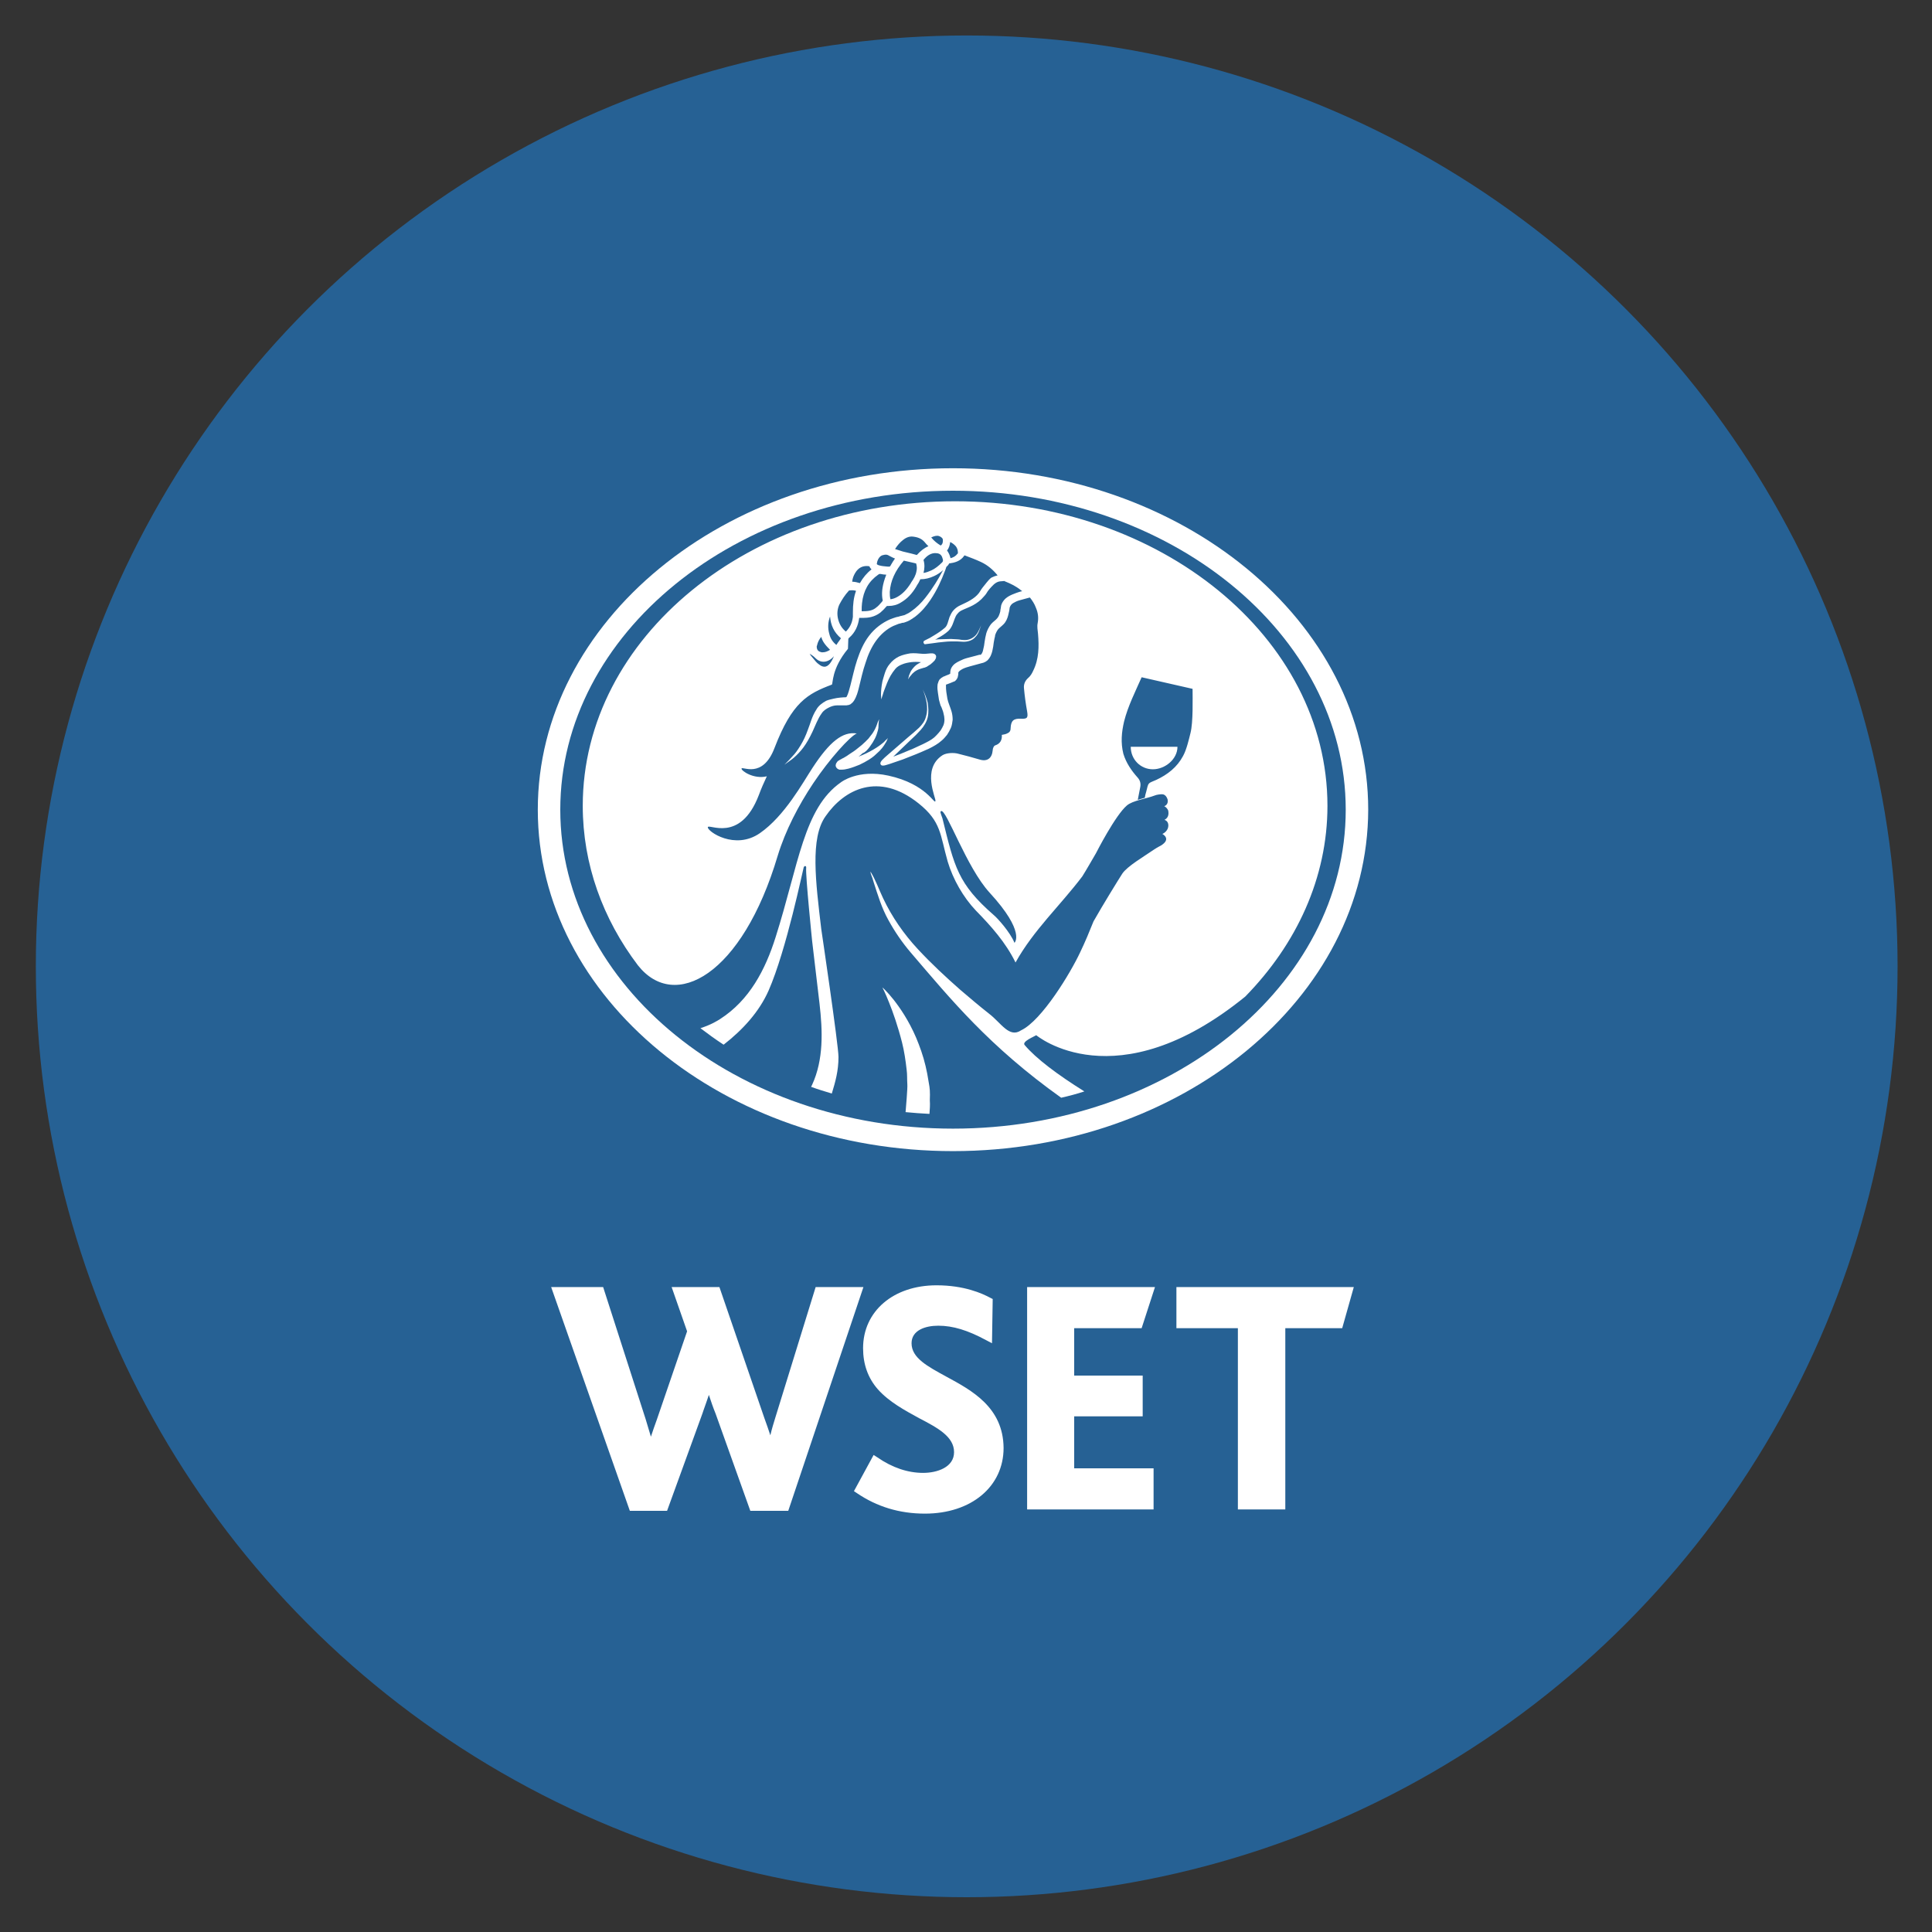 <?xml version="1.0" encoding="UTF-8"?> <!-- Generator: Adobe Illustrator 23.0.3, SVG Export Plug-In . SVG Version: 6.00 Build 0) --> <svg xmlns="http://www.w3.org/2000/svg" xmlns:xlink="http://www.w3.org/1999/xlink" id="Layer_1" x="0px" y="0px" viewBox="0 0 550 550" style="enable-background:new 0 0 550 550;" xml:space="preserve"><rect x="0" y="0" width="550" height="550" fill="#333333" stroke="none"/> <style type="text/css"> .st0{fill:#266194;} .st1{clip-path:url(#SVGID_1_);fill:#FFFFFF;} </style> <circle class="st0" cx="275.2" cy="275.1" r="265"></circle> <g> <defs> <rect id="SVGID_3_" x="129" y="128.4" width="300" height="336.7"></rect> </defs> <clipPath id="SVGID_1_"> <use xlink:href="#SVGID_3_" style="overflow:visible;"></use> </clipPath> <path class="st1" d="M232.2,366.4l-11.4,36.9c-0.6,1.9-1.1,3.6-1.5,5.3c-0.5-1.6-1.1-3.2-1.7-4.9l-12.8-37.3h-13.6l4.4,12.6 l-8.6,25.1c-0.6,1.7-1.2,3.3-1.7,4.9c-0.5-1.7-1-3.4-1.5-5l-12.1-37.6h-14.8l22.4,63.7h10.6l10.1-27.8l0.3-0.9 c0.5-1.4,1-2.8,1.5-4.3c0.6,1.8,1.2,3.6,1.9,5.3l9.9,27.7h10.8l21.4-63.7H232.2z"></path> <path class="st1" d="M269.4,391.9c-5.3-2.9-9.9-5.3-9.9-9.5c0-3.7,3.9-5,7.6-5c4.2,0,8.4,1.3,13.6,4.1l1.7,0.9l0.2-12.6l-0.6-0.3 c-2.4-1.3-7.5-3.6-15.4-3.6c-12.3,0-20.9,7.4-20.9,17.9c0,4.6,1.4,8.5,4.2,11.7c3.2,3.6,7.7,6,11.7,8.2c5.4,2.8,10,5.3,10,9.7 c0,4.3-4.8,5.9-8.8,5.9c-4.4,0-8.8-1.5-13-4.4l-1.1-0.7l-5.6,10.3l0.9,0.6c5.6,3.8,12,5.8,19.3,5.8c13.2,0,22.4-7.7,22.4-18.7 C285.6,400.6,276.6,395.8,269.4,391.9"></path> <polygon class="st1" points="325,378.1 328.8,366.4 292.4,366.4 292.4,429.7 328.4,429.7 328.4,418 305.8,418 305.8,403.2 325.3,403.2 325.3,391.6 305.8,391.6 305.8,378.1 "></polygon> <polygon class="st1" points="334.9,366.4 334.9,378.1 352.4,378.1 352.4,429.7 365.9,429.7 365.9,378.1 382.1,378.1 385.4,366.4 "></polygon> <path class="st1" d="M271.3,327.7c-65.2,0-118.2-43.6-118.2-97.2c0-53.6,53-97.2,118.2-97.2c65.2,0,118.2,43.6,118.2,97.2 C389.4,284.1,336.4,327.7,271.3,327.7 M271.3,139.7c-61.7,0-111.8,40.7-111.8,90.8c0,50.1,50.2,90.8,111.8,90.8 c61.7,0,111.8-40.7,111.8-90.8C383.1,180.4,333,139.7,271.3,139.7"></path> <path class="st1" d="M328.2,219c3.5,0,7-2.9,7-6.4h-13.3C321.9,216.2,324.7,219,328.2,219"></path> <path class="st1" d="M221.4,243.6c2.2-7.2,5.9-14.3,10.1-20.6c4.6-6.9,10.5-13.4,12.4-14.2c-4-0.6-7.7,2.3-12.6,9.8 c-2.7,4.1-7.9,13.7-15,18.6c-7.1,4.9-14.9-0.5-14.8-1.7c0.1-1.2,9.2,4.7,14.5-9.1c0.7-1.9,1.5-3.7,2.3-5.4 c-3.8,0.9-7.3-1.6-7.2-2.2c0.1-0.8,6,3.1,9.4-5.9c5-13,9.4-15.4,16.3-18c0.4-0.2-0.2-4.4,4.6-10.2c0,0,0.1-2.5,0.1-2.8 c0.1-0.3,0.3-0.4,0.3-0.4c1.6-1.4,2.5-3.3,2.8-5.6c0.4,0,0.7,0,1.1,0c1.4,0,3.2-0.2,4.9-1.5c0.6-0.5,1.2-1.1,1.7-1.7l0.2-0.2l0.5,0 c1.2,0,2.4-0.3,3.5-1c1.7-1,3.1-2.4,4.4-4.6l0.1-0.2c0.4-0.6,0.7-1.1,1-1.8c1.4,0,2.6-0.3,3.9-0.9c0.9-0.4,1.8-1,2.6-1.7 c-0.1,0.2-0.2,0.3-0.3,0.5c-1,1.9-2.6,4.6-4.8,7.4c-1.1,1.4-2.5,2.8-4.1,3.9c-0.2,0.1-0.4,0.3-0.6,0.4l-0.6,0.3 c-0.2,0.1-0.4,0.2-0.6,0.3l-0.8,0.2l-0.4,0.1l-0.1,0c0,0-0.2,0.1-0.2,0.1l-0.9,0.2c-0.6,0.2-1.2,0.4-1.7,0.6c-2.3,1-4.4,2.6-6,4.7 c-1.6,2.1-2.6,4.5-3.4,6.9c-0.8,2.4-1.3,4.9-1.9,7.2c-0.3,1.1-0.6,2.3-1,3.1c-0.1,0.1-0.1,0.1-0.1,0.2c-0.1,0.1-0.3,0.1-0.3,0.1 c-0.6,0-2.2,0.1-3.4,0.4c-0.8,0.2-1.4,0.3-2.1,0.6c-1.1,0.6-2.2,1.4-2.8,2.5c-1.3,2-1.7,4-2.4,5.7c-0.6,1.7-1.3,3.2-2.1,4.5 c-0.8,1.3-1.5,2.3-2.3,3.1c-0.7,0.8-1.3,1.4-1.7,1.8c-0.4,0.4-0.6,0.6-0.6,0.6s0.3-0.2,0.7-0.5c0.5-0.4,1.2-0.8,2-1.5 c0.8-0.7,1.8-1.7,2.7-2.9c0.9-1.2,1.8-2.8,2.6-4.5c0.8-1.7,1.5-3.7,2.6-5.2c0.5-0.8,1.3-1.3,2.1-1.7c1.4-0.7,2.4-0.6,3-0.6 c0.5,0,1.1,0,1.6,0l0.4,0c0,0,0.4-0.1,0.6-0.1c0.2-0.1,0.3-0.1,0.5-0.2c0.2-0.2,0.4-0.3,0.6-0.5l0.4-0.5c0.8-1.3,1.1-2.5,1.4-3.7 c0.6-2.4,1.1-4.8,1.9-7.1c0.7-2.3,1.7-4.5,3-6.3c1.3-1.8,3-3.3,4.9-4.2c0.5-0.2,1-0.4,1.5-0.6l0.8-0.2l0.2-0.1l0.1,0 c0,0,0.1,0,0.1,0l0.1,0l0.4-0.1l0.8-0.3c0.3-0.1,0.6-0.3,0.8-0.4l0.8-0.5c0.2-0.2,0.5-0.3,0.7-0.5c1.8-1.4,3.1-3,4.2-4.6 c2.1-3.1,3.3-6,4.1-8.1c0.2-0.5,0.4-1,0.5-1.4c0.1-0.1,0.2-0.2,0.4-0.4c0.2-0.2,0.3-0.4,0.4-0.6c1.5-0.2,3.2-0.6,4.3-2.2 c0,0,0-0.1,0.1-0.1c1.6,0.6,3.2,1.2,4.7,1.9c1.9,0.9,3.4,2.2,4.7,3.8c-0.5,0.1-1.1,0.3-1.7,0.6c-0.2,0.1-0.4,0.3-0.5,0.4l-0.3,0.3 l-0.6,0.7c-0.4,0.5-0.8,1-1.2,1.5c-0.4,0.5-0.7,1.1-1,1.5c-0.7,0.9-1.5,1.5-2.5,2.1c-1,0.6-2,1-3.2,1.6c-0.7,0.4-1.2,0.8-1.7,1.4 c-0.5,0.6-0.7,1.2-1,1.8c-0.4,1.2-0.6,2.4-1.3,3c-0.8,0.7-1.8,1.4-2.8,2l-1.5,0.9l-0.8,0.4l-0.4,0.2c0,0-0.4,0.2-0.5,0.3 c-0.3,0.4,0.1,0.9,0.3,0.9c0.2,0,3.8-0.5,3.8-0.5c1.2-0.1,2.4-0.3,3.6-0.3c0.6,0,1.2,0,1.8,0c0.6,0,1.2,0.1,1.8,0.1 c1.3,0,2.6-0.4,3.4-1.4c0.9-0.9,1.2-2.2,1.6-3.3c-0.5,1.1-0.9,2.3-1.8,3.1c-0.9,0.8-2,1.2-3.2,1.1c-0.6,0-1.2-0.2-1.8-0.2 c-0.6,0-1.2-0.1-1.8-0.1c-1.2,0-2.4,0.1-3.6,0.1l-0.9,0.1c0.2-0.1,0.5-0.2,0.7-0.4c1.1-0.6,2.1-1.2,3.1-2.1 c1.1-1.1,1.4-2.5,1.8-3.5c0.2-0.5,0.4-1,0.8-1.4c0.3-0.4,0.7-0.7,1.1-0.9c1-0.5,2.2-0.9,3.3-1.5c1.1-0.6,2.2-1.4,3.1-2.5 c0.5-0.5,0.8-1,1.1-1.5c0.3-0.4,0.7-0.9,1.1-1.3l0.6-0.6c0,0,0.8-0.8,1.8-0.9c0.4,0,0.8-0.1,1.2-0.1c0.1,0,0.1,0.1,0.2,0.1 c0.8,0.3,1.6,0.7,2.4,1.1c1.6,0.9,2.1,1.4,2.1,1.4c0.1,0.1,0.3,0.2,0.4,0.3c-0.6,0.1-1.1,0.3-1.7,0.5c-0.8,0.3-1.6,0.6-2.4,1.1 c-0.8,0.5-1.6,1.4-1.9,2.5l-0.1,0.7l-0.1,0.5c0,0.4-0.1,0.7-0.2,1c-0.2,0.6-0.4,1.1-0.8,1.5c-0.3,0.4-1.1,0.9-1.7,1.6 c-0.6,0.8-1,1.6-1.3,2.5c-0.1,0.4-0.2,0.9-0.3,1.3l-0.2,1.2c-0.1,0.8-0.2,1.5-0.4,2.2c-0.1,0.7-0.4,1.2-0.6,1.4 c-0.1,0.1-0.1,0.1-0.2,0.1c0,0,0,0-0.1,0l-0.1,0l-0.1,0c0,0-1.1,0.3-1.1,0.3c-0.8,0.2-1.5,0.4-2.3,0.6c-0.8,0.2-1.5,0.5-2.3,0.9 c-0.4,0.2-0.8,0.4-1.2,0.7c-0.4,0.3-0.8,0.7-1.1,1.3c-0.3,0.6-0.3,1.4-0.3,1.6c-0.5,0.3-1,0.4-1.6,0.7c-0.2,0.1-0.4,0.1-0.6,0.3 c-0.3,0.1-0.5,0.4-0.8,0.6c-0.2,0.3-0.3,0.5-0.4,0.8c0,0.2-0.1,0.2-0.1,0.3c0,0.1-0.1,0.3-0.1,0.4c-0.1,1,0,1.6,0.1,2.3 c0.1,0.7,0.2,1.4,0.3,2c0.1,0.3,0.2,0.7,0.3,1.1c0.1,0.4,0.2,0.7,0.4,1c0.2,0.6,0.5,1.2,0.6,1.8c0.3,1.1,0.4,2.2,0,3.3 c-0.2,0.5-0.5,1-0.8,1.5c-0.4,0.5-0.7,0.9-1.2,1.4c-0.8,0.9-1.8,1.5-3,2.1c-1.1,0.6-2.4,1.1-3.6,1.7l-3.6,1.5l-2.1,0.8l5-4.8 c1-0.9,1.9-1.8,2.8-2.8c0.9-1,1.7-2.3,2-3.6c0.3-1.4,0.2-2.7,0-4.1c-0.3-1.3-0.8-2.6-1.4-3.8c0.5,1.2,0.9,2.5,1.1,3.8 c0.2,1.3,0.2,2.6-0.2,3.9c-0.3,1.3-1.1,2.3-2,3.2c-1,0.9-2,1.8-3,2.6c-2,1.7-4,3.5-6,5.2c-0.5,0.4-1,0.9-1.5,1.4l-0.3,0.4 c0,0-0.5,0.7,0.2,1.1c0.4,0.1,0.8,0,0.8,0l0.4-0.1l1-0.3l3.8-1.3l3.8-1.5c1.2-0.5,2.4-1,3.7-1.6c1.2-0.6,2.5-1.3,3.6-2.3 c0.5-0.4,1-1,1.5-1.6c0.4-0.6,0.8-1.3,1.1-2c0.3-0.7,0.4-1.5,0.5-2.3c0-0.8-0.1-1.6-0.3-2.3c-0.4-1.4-1-2.6-1.2-3.7 c-0.1-0.6-0.2-1.3-0.3-1.9c-0.1-0.6-0.1-1.3-0.1-1.7c0-0.1,0,0,0-0.1c0-0.1,0-0.2,0-0.2c0,0,0,0,0-0.1c0.1,0,0.2-0.1,0.3-0.1 c0.6-0.2,1.3-0.5,2-0.8l0.1,0c0.3-0.2,0.6-0.5,0.8-0.9c0.1-0.2,0.2-0.4,0.2-0.6c0-0.2,0.1-0.3,0.1-0.5c0-0.5,0-0.6,0.1-0.7 c0.1-0.2,0.6-0.6,1.2-0.9c0.6-0.3,1.3-0.5,2-0.7c0.7-0.2,1.4-0.4,2.2-0.6l1.1-0.3l0.4-0.1c0.1,0,0.3-0.1,0.5-0.2 c0.3-0.1,0.5-0.3,0.8-0.5c0.9-0.9,1.2-1.9,1.4-2.7c0.2-0.8,0.3-1.6,0.4-2.4l0.2-1.1c0.1-0.4,0.2-0.7,0.2-1c0.2-0.6,0.5-1.2,0.8-1.6 c0.3-0.4,0.9-0.8,1.6-1.5c0.7-0.7,1.1-1.7,1.3-2.5c0.1-0.4,0.2-0.9,0.3-1.3l0.1-0.6c0,0,0-0.1,0-0.1l0-0.1l0.1-0.3 c0.1-0.3,0.4-0.8,0.9-1.1c0.5-0.3,1.1-0.6,1.8-0.8c0.7-0.2,1.4-0.4,2.2-0.6c0.2-0.1,0.5-0.1,0.8-0.2c0.7,0.9,1.3,1.8,1.7,2.9 c0.6,1.4,0.8,2.8,0.5,4.4c-0.2,1,0,2,0.1,3c0.3,3.6,0.3,7.2-1.4,10.6c-0.3,0.7-0.8,1.5-1.4,2c-0.9,0.8-1.3,1.8-1.2,2.9 c0.2,2.2,0.5,4.4,0.9,6.6c0.3,1.8,0.1,2.2-1.8,2.1c-2.1-0.1-2.8,0.6-2.9,2.7c0,0.8-0.3,1.2-1,1.5c-0.4,0.2-0.9,0.3-1.5,0.4 c0.1,1.4-0.4,2.5-1.9,3c-0.4,0.1-0.7,0.9-0.7,1.4c-0.2,2.3-1.6,3.3-3.8,2.6c-2-0.6-3.9-1.1-5.9-1.6c-1.3-0.4-3.5-0.3-4.6,0.4 c-6,3.9-1.8,12.2-2,13c-0.2,1.3-2.4-4.8-13.4-7.2c-8.7-1.9-13.5,1.9-13.5,1.9c-10.6,7.4-12,23.3-18.6,44.1 c-2.9,9.2-7.4,17.9-15.8,23.3c-0.8,0.5-2.5,1.6-5.6,2.6c2.1,1.6,4.3,3.2,6.6,4.7c5.4-4.2,10.1-9.3,12.8-15.4 c5.1-11.6,9.8-34.6,10-35.1c0.2-0.5,0.8-0.5,0.7,0.2c-0.2,2.2,1.7,20.8,1.7,20.8l2.1,17.8c0.9,7.8,1.2,15.9-2.1,23.1 c-0.1,0.2-0.2,0.4-0.3,0.6c1.9,0.7,3.9,1.3,5.9,1.9c1-3.3,1.9-6.4,1.9-10.4c0-3.4-4.9-36.4-4.9-36.4c-1.6-13.5-3.2-25.9,1.2-32.1 c5.3-7.7,15.1-12.8,26.5-3.7c6.5,5.2,6.1,8.9,8.3,16.6c1.5,5,4.4,10.1,8,13.9c4.4,4.5,8.5,9.1,11.3,14.8c5.1-9.2,12.8-16.3,19-24.5 c1.2-1.9,2.9-4.9,3.9-6.6c0.1-0.2,5.5-10.8,8.8-13.6c1.6-1.4,5.8-2,7.8-2.8c0.7-0.3,1.7-0.4,2.2-0.4c1.1,0,1.5,1.2,1.6,1.5 c0.3,1.5-0.9,1.9-1,1.9c0.4,0.1,1.1,0.8,1.2,1.4c0.3,1.8-0.8,2.3-1.1,2.5c0,0,1,0.2,1.1,1.4c0.1,1.9-1.7,2.6-1.7,2.6 s2.7,1.4-0.4,3.3c0,0-1,0.5-1.9,1.1c-2.9,2-7.7,4.8-9.1,6.9c-1.1,1.7-5.6,9-8.2,13.6c-1.2,3-2.4,5.9-3.8,8.8 c-2.7,5.8-10.9,19.4-16.8,22.2c-3.4,2.3-5.7-2.1-9.1-4.7c-2.8-2.2-5.5-4.5-8.2-6.8c-4.2-3.7-8.3-7.5-12.1-11.6 c-4-4.3-7.4-9.2-9.9-14.5c-1.2-2.5-2.1-5.2-3.6-7.6c0,0.3,0.1,0.6,0.2,0.9c0.3,0.7,0.5,1.4,0.7,2.1c1.2,3.7,2.3,7.4,4.2,10.8 c1.8,3.3,4,6.5,6.4,9.3c11.4,13.3,22.2,26.6,42.8,41.3c2.2-0.5,4.5-1.1,6.6-1.8c-7.7-4.8-13.8-9.4-17-13.2c-0.9-1,2.9-2.5,3.3-2.8 c0,0,22.6,19,59.5-11c14.6-14.9,23.4-33.8,23.4-54.3c0-47.9-47.5-86.7-106-86.7c-58.6,0-106,38.8-106,86.7 c0,16.6,5.7,32.2,15.7,45.4C192.1,288.1,211.3,277.6,221.4,243.6 M263,182.9L263,182.9C263,182.9,263,182.9,263,182.9 M288.8,268.4 c-1.2-3-4.9-7.1-5.9-7.9c-10.2-8.9-11.2-13.7-14.6-27.5c-0.6-1.7-0.7-1.9-0.4-2.1c1.5-0.7,7.2,16,13.8,23.2 C292.1,265.4,288.8,268.4,288.8,268.4 M320,205.4c1.1-4.4,3.2-8.5,5-12.6l14.5,3.3c0,2.7,0.2,9.5-0.6,12.6 c-0.4,1.6-1.1,4.7-2.1,6.5c-1.7,3.2-4.4,5.3-7.6,6.8c-2.5,1.1-2.2,0.6-2.9,3.4c-0.2,0.6-0.3,1.1-0.4,1.7l-2,0.6 c0.2-1.2,0.5-2.4,0.7-3.6c0.2-1,0-1.9-0.7-2.7c-1.8-2-3.3-4.2-4.1-6.8C319,211.4,319.3,208.4,320,205.4 M270.5,154.3 c0.6,0.3,1,0.6,1.4,1c0.6,0.6,0.8,1.3,0.8,2.1c0,0.1,0,0.2-0.1,0.2c-0.5,0.7-1.2,1.1-2,1.3c-0.2-0.8-0.5-1.5-1-2.2 C270.2,156,270.4,155.1,270.5,154.3 M260.9,162.6c-0.2,1.2-0.8,2.2-1.5,3.2l-0.1,0.2c-1.2,1.9-2.4,3.1-3.8,3.9 c-0.7,0.4-1.3,0.6-2,0.7c-0.2-0.7-0.2-1.3-0.2-2.1c0.2-3.1,1.5-6,4-8.9c1.2,0.3,2.3,0.5,3.5,0.8C261,161.1,261.1,161.8,260.9,162.6 M268.2,160.1c-1,1-2,1.8-3.1,2.3c-0.7,0.3-1.4,0.6-2.2,0.7c0.3-1.1,0.4-2.4,0-3.7c0.8-1,2.1-2.2,3.9-1.9c0.8,0.1,1.3,0.6,1.5,1.4 C268.6,159.6,268.4,159.9,268.2,160.1 M267.3,152.6c0.6,0.2,1,0.6,1.1,0.9c0.1,1.1-0.2,1.5-0.6,1.8c-1-0.6-1.9-1.3-2.7-2.3 C265.9,152.6,266.7,152.4,267.3,152.6 M257.1,153.7c1-0.8,2-1.1,3.1-0.9c1.4,0.2,2.3,0.7,3,1.5c0.3,0.4,0.7,0.8,1.1,1.2 c-1.2,0.5-2.2,1.3-3.3,2.5c-0.5-0.1-1-0.3-1.5-0.4c-0.8-0.2-1.7-0.4-2.5-0.6c-0.7-0.2-1.5-0.5-2.2-0.7c0,0,0,0,0,0 C255.5,155.2,256.2,154.4,257.1,153.7 M250,159.2c0.3-0.6,0.8-1.1,1.5-1.2c0.3-0.1,0.5-0.1,0.7-0.1c0.3,0,0.6,0.1,0.9,0.3 c0.6,0.3,1.1,0.6,1.7,0.8c-0.2,0.2-0.3,0.5-0.5,0.7c-0.2,0.3-0.4,0.7-0.6,1c-0.1,0.2-0.2,0.4-0.4,0.6c-0.2,0-0.4,0-0.6,0 c-0.8-0.1-1.5-0.1-2.2-0.3c-0.5-0.1-0.9-0.3-0.9-0.5C249.7,160.3,249.6,160,250,159.2 M250,163.6c0.4-0.3,0.5-0.2,0.7-0.2 c0.5,0.1,1.1,0.2,1.6,0.2c-0.1,0.4-0.3,0.7-0.4,1.1c-0.8,2.4-1,4.4-0.6,6.3l-0.3,0.4c-0.5,0.5-0.9,1.1-1.5,1.5 c-0.9,0.8-2,1.1-3.7,1.1c-0.2,0-0.3,0-0.5,0c0-0.1,0-0.1,0-0.2c0-0.7,0-1.4,0.1-2.1C245.8,168.1,247.3,165.5,250,163.6 M243.4,163.2c0.9-1.6,2.3-2.3,4.1-2c0.1,0.3,0.3,0.6,0.6,0.9c-1.3,1-2.4,2.3-3.3,3.9c-0.7-0.2-1.5-0.4-2.2-0.4 C242.7,164.6,243,163.9,243.4,163.2 M239,172c0.7-1.3,1.5-2.6,2.7-3.9c0.7-0.1,1.4-0.1,2,0.1c-0.7,1.9-0.9,3.9-0.9,6.2 c0,0.5,0,0.8,0,1.2c-0.2,1.8-0.9,3.1-2,4.2c-1.1-0.9-1.8-2-2.2-3.5C238.2,174.7,238.4,173.2,239,172 M236.3,175.5 c0.2,2.5,1.1,4.5,3.1,6.2c-0.1,0.2-0.3,0.4-0.4,0.6c-0.3,0.4-0.6,0.8-0.9,1.3c-1-0.8-1.7-1.8-2-3.1 C235.6,178.8,235.7,177.1,236.3,175.5 M232.6,183.7c0.2-0.9,0.6-1.7,1.2-2.4c0.3,1.2,1,2.2,2.5,3.7c-0.7,0.4-1.3,0.7-2.1,0.7 l-0.3,0c-0.8-0.2-1.4-0.5-1.4-1.7C232.5,184,232.6,183.8,232.6,183.7 M232.3,187.5c1.5,1.4,3.6,1.1,5.1-0.7c-0.6,1.5-1.5,3-2.7,3 c-0.5,0-1-0.2-1.6-0.7c-0.6-0.4-0.9-0.8-2.3-2.5c-0.1-0.2-0.2-0.3-0.3-0.5C230.8,186.3,231.4,186.6,232.3,187.5"></path> <path class="st1" d="M247.6,212.6c0.6-0.8,1.1-1.6,1.5-2.4c0.4-0.8,0.6-1.5,0.8-2.2c0.2-0.7,0.2-1.3,0.2-1.7c0-0.5,0.1-0.8,0.1-1.1 c0.1-0.3,0.1-0.4,0.1-0.4s-0.1,0.1-0.2,0.3c-0.1,0.2-0.3,0.6-0.4,1c-0.3,0.9-0.8,2.1-1.8,3.3c-0.2,0.3-0.5,0.6-0.7,0.9 c-0.3,0.3-0.6,0.6-0.9,0.9c-0.6,0.6-1.3,1.2-2.1,1.8c-0.7,0.6-1.6,1.2-2.4,1.7c-0.8,0.6-1.7,1.1-2.7,1.6l-0.3,0.2l-0.2,0.1l0,0 l-0.1,0.1c0,0-0.1,0.1-0.2,0.2c0,0.1-0.1,0.1-0.1,0.2l-0.1,0.1c0,0.1-0.1,0.2-0.1,0.2c-0.1,0.4-0.2,0.7,0.1,1.1 c0.1,0.2,0.4,0.4,0.4,0.4c0.1,0,0.1,0.1,0.2,0.1c0.1,0,0.2,0.1,0.2,0.1l0.1,0l0.2,0c0.2,0,0.4,0,0.6,0c0.7,0,1.2-0.2,1.8-0.3 c1.1-0.3,2.1-0.7,3.1-1.1c1.9-0.9,3.6-1.9,4.8-3.1c1.3-1.1,2.1-2.2,2.6-3.1c0.3-0.4,0.4-0.8,0.5-1c0.1-0.2,0.2-0.4,0.2-0.4 s-0.1,0.1-0.3,0.3c-0.2,0.2-0.5,0.4-0.8,0.8c-0.7,0.6-1.7,1.4-3.1,2.2c-1.2,0.7-2.6,1.4-4.2,2c0.4-0.3,0.8-0.6,1.2-1 C246.3,214.2,247,213.4,247.6,212.6"></path> <path class="st1" d="M265.9,186.1c-0.3-0.1-0.5-0.1-0.5-0.1c-0.3,0-0.3,0-0.5,0c-1,0.1-1.9,0.2-2.6,0.1c-1-0.1-2.1-0.2-3.2-0.1 c-1.1,0.2-2.1,0.4-3.2,0.9c-1,0.5-1.9,1.2-2.6,2.1c-0.7,0.8-1.1,1.7-1.4,2.6c-0.3,0.9-0.5,1.7-0.7,2.4c-0.3,1.5-0.4,2.8-0.4,3.7 c0,0.9,0.1,1.4,0.1,1.4s0.1-0.5,0.4-1.3c0.2-0.8,0.7-2,1.2-3.3c0.3-0.7,0.6-1.4,1-2.1c0.4-0.7,0.9-1.4,1.4-2c0.5-0.6,1.2-1,2-1.3 c0.7-0.3,1.7-0.5,2.5-0.6c0.9-0.1,1.7-0.1,2.7,0l0.1,0c-0.3,0.2-0.6,0.3-0.9,0.5c-0.7,0.4-1.2,1-1.6,1.5c-0.4,0.5-0.6,1-0.8,1.5 c-0.2,0.4-0.2,0.8-0.3,1c0,0.2-0.1,0.4-0.1,0.4s0.1-0.1,0.2-0.3c0.1-0.2,0.3-0.5,0.6-0.8c0.5-0.7,1.4-1.5,2.7-1.9 c0.3-0.1,0.7-0.2,1-0.3c0.2,0,0.4-0.1,0.6-0.2c0.1,0,0.3-0.1,0.4-0.2l0.3-0.2c0.4-0.2,0.8-0.5,1.2-0.9c0.2-0.2,0.4-0.4,0.6-0.6 l0.1-0.2c0,0,0.3-0.3,0.3-0.9C266.5,186.6,266.3,186.3,265.9,186.1"></path> <path class="st1" d="M264.4,308.2c-0.3-1.9-0.6-3.5-0.9-4.7c-0.7-3-1.7-5.7-2.7-8.1c-2.1-4.9-4.6-8.5-6.4-10.8 c-1.9-2.4-3.2-3.5-3.2-3.5s0.8,1.5,1.9,4.3c1.1,2.7,2.5,6.7,3.7,11.4c0.6,2.4,1,5,1.3,7.7c0.2,1.4,0.1,2.8,0.2,4.2 c0.1,0.9-0.4,6.7-0.5,7.9c2.2,0.2,4.5,0.4,6.8,0.5c0.1-1.3,0.2-2.6,0.1-3.9C264.8,310.8,264.7,309.8,264.4,308.2"></path> </g> </svg> 